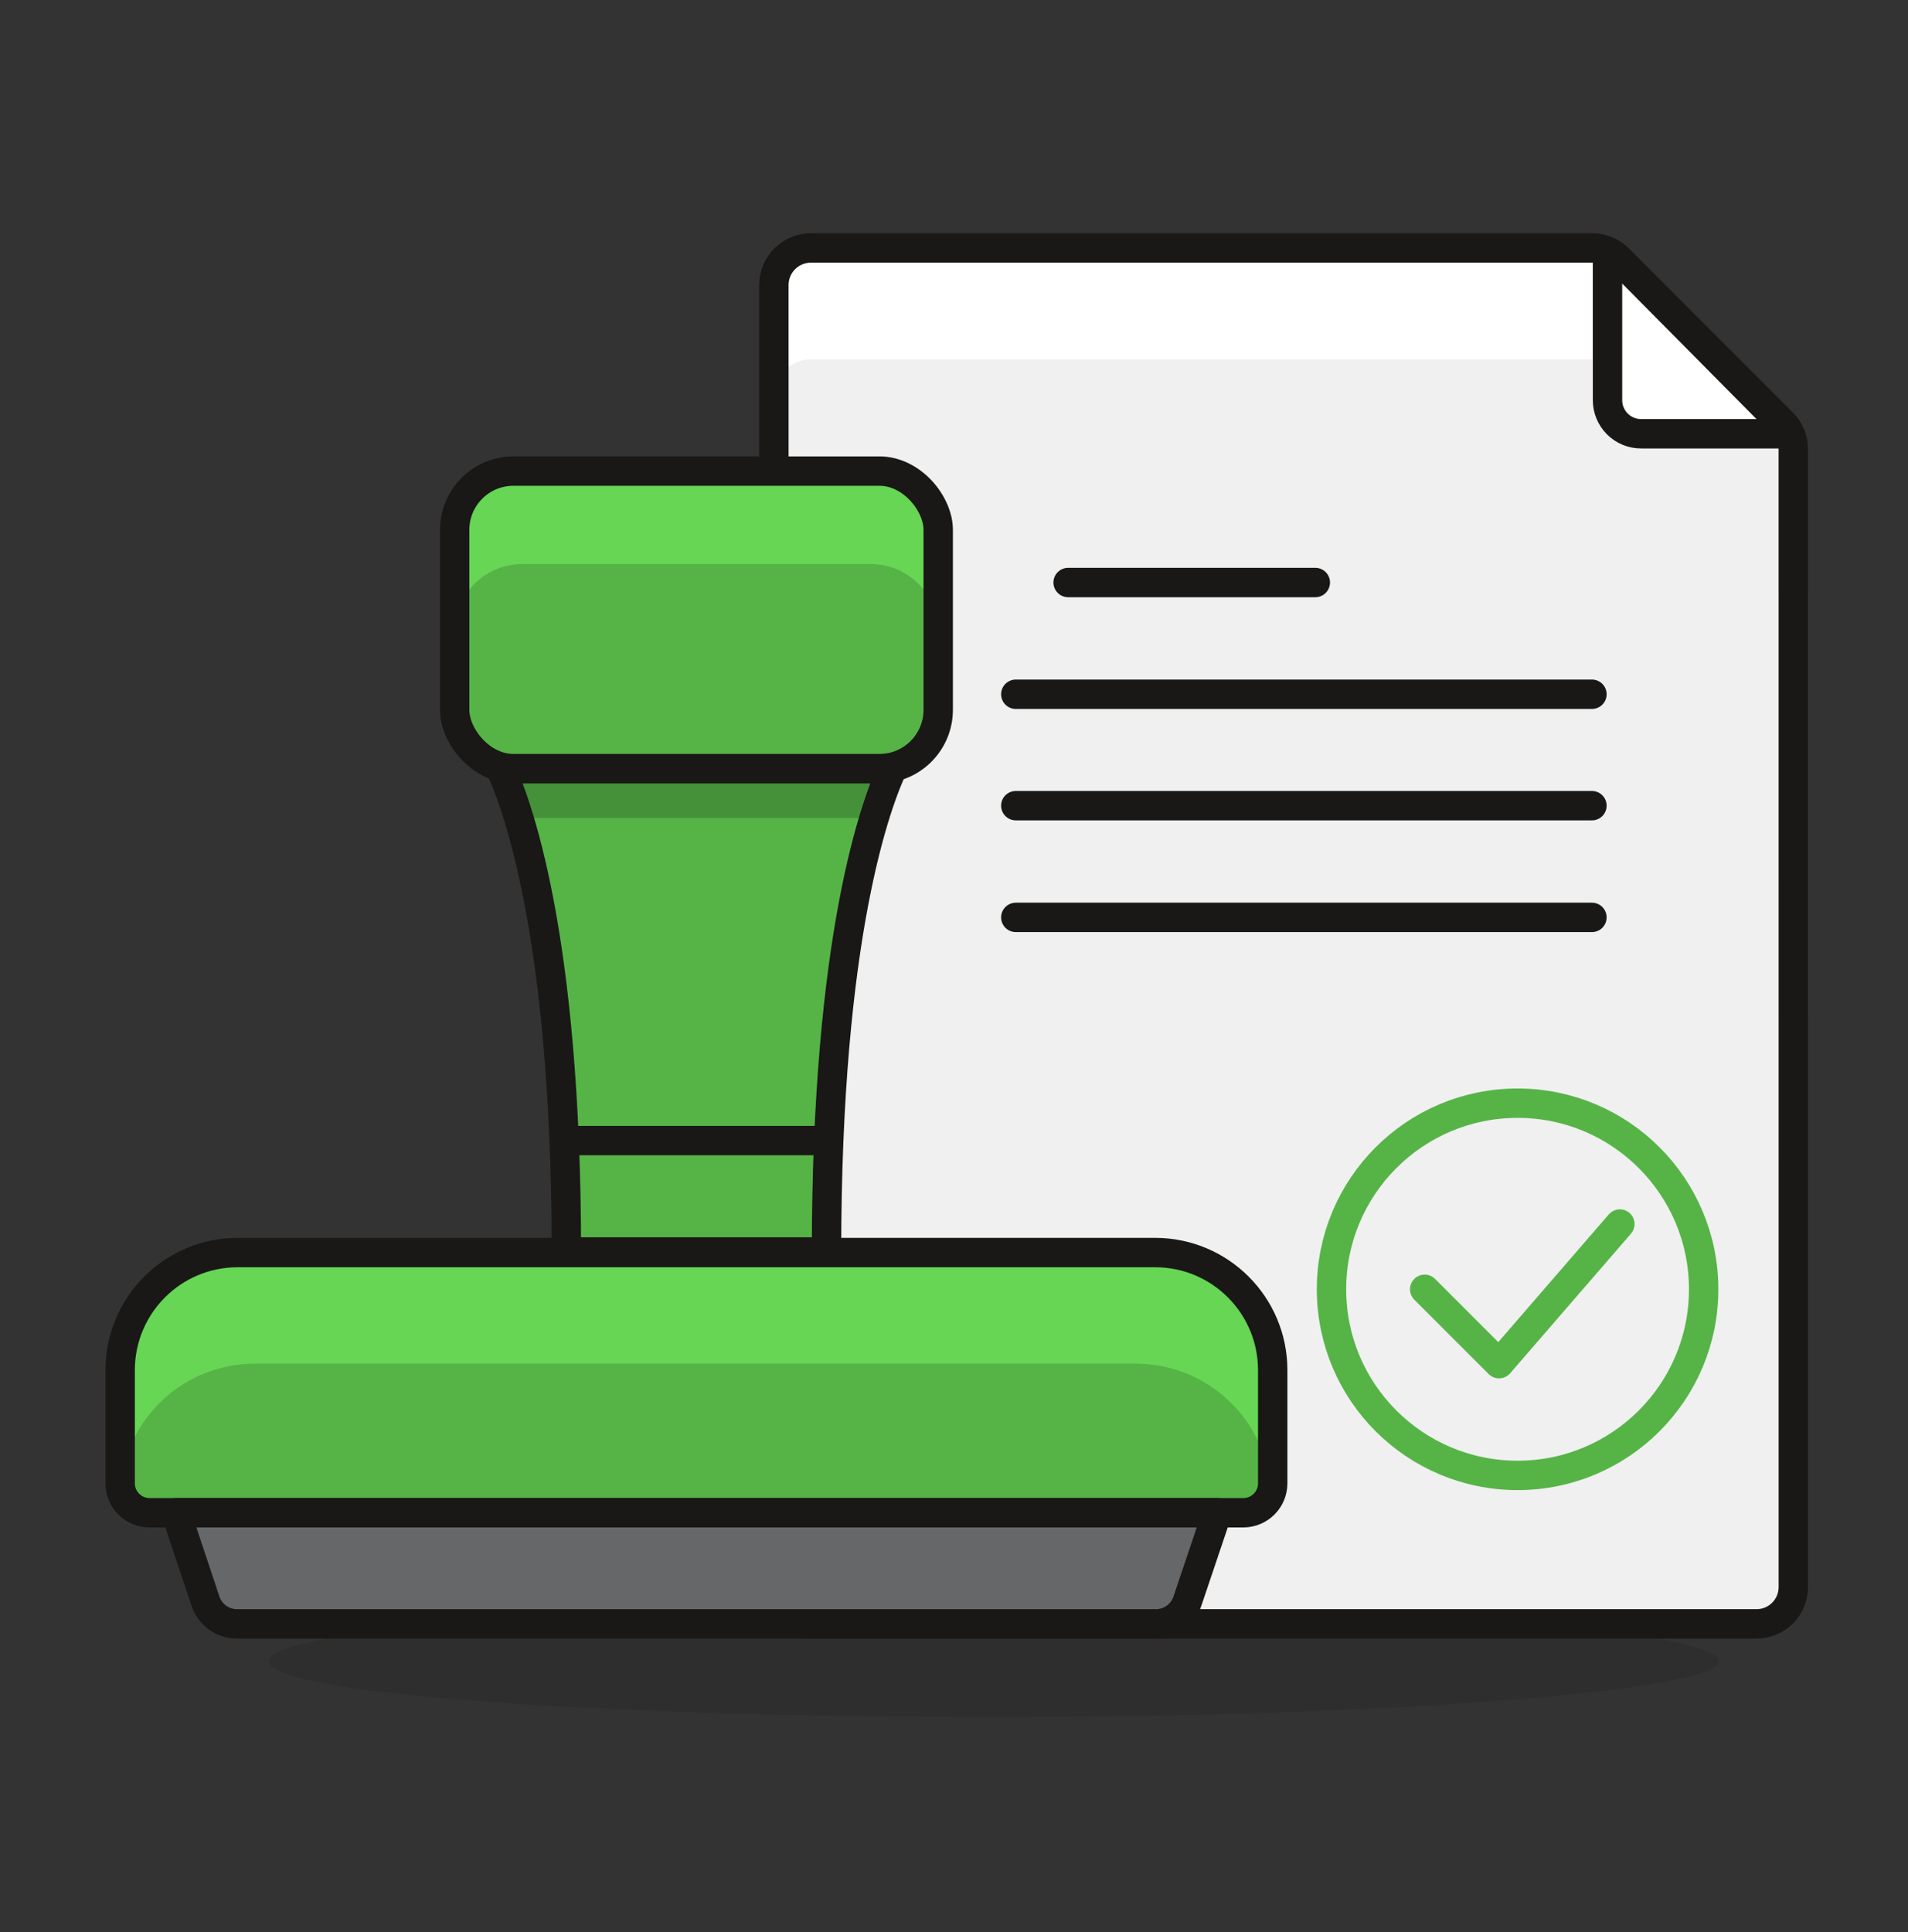 <svg viewBox="0 0 80 81" xmlns="http://www.w3.org/2000/svg"><rect x="0" y="0" width="80" height="81" fill="#333333" stroke="none"/><g fill="none" fill-rule="evenodd" transform="translate(5 10)"><path d="m67.072 59.64c0 1.232-13.557 2.342-30.393 2.342s-30.406-.986-30.406-2.342 13.557-2.342 30.406-2.342 30.393 1.048 30.393 2.342z" fill="#191816" fill-rule="nonzero" opacity=".15"/><path d="m70.191 56.522c.003.413-.159.81-.451 1.102-.292.292-.689.455-1.102.451h-39.625c-.414.003-.812-.159-1.106-.451-.294-.292-.459-.688-.459-1.102v-54.575c0-.414.165-.811.459-1.102.294-.292.692-.454 1.106-.451h32.735c.416-.003.815.162 1.109.456l6.877 6.877c.294.294.459.693.456 1.109z" fill="#f0f0f0" fill-rule="nonzero"/><path d="m27.448 6.631c0-.864.701-1.565 1.565-1.565h38.059l-4.215-4.215c-.294-.294-.693-.459-1.109-.456h-32.735c-.414-.003-.812.159-1.106.451-.294.292-.459.688-.459 1.102z" fill="#fff" fill-rule="nonzero"/><g stroke-width="1.232"><path d="m70.191 56.522c.003.413-.159.81-.451 1.102-.292.292-.689.455-1.102.451h-39.625c-.414.003-.812-.159-1.106-.451-.294-.292-.459-.688-.459-1.102v-54.575c0-.414.165-.811.459-1.102.294-.292.692-.454 1.106-.451h32.735c.416-.003.815.162 1.109.456l6.877 6.877c.294.294.459.693.456 1.109z" stroke="#191816" stroke-linejoin="round"/><circle cx="58.63" cy="44.049" r="7.802" stroke="#56b447"/><path d="m54.735 44.049 3.118 3.118 5.066-5.854" stroke="#56b447" stroke-linecap="round" stroke-linejoin="round"/><path d="m37.591 19.104h24.157" stroke="#191816" stroke-linecap="round" stroke-linejoin="round"/><path d="m39.785 14.42h10.365" stroke="#191816" stroke-linecap="round" stroke-linejoin="round"/><path d="m37.591 23.775h24.157" stroke="#191816" stroke-linecap="round" stroke-linejoin="round"/><path d="m37.591 28.458h24.157" stroke="#191816" stroke-linecap="round" stroke-linejoin="round"/><path d="m62.401 6.766c-.003.377.145.739.412 1.006s.629.415 1.006.412h6.162c-.075-.169-.179-.323-.308-.456l-6.816-6.877c-.133-.129-.287-.233-.456-.308z" fill="#fff" fill-rule="nonzero" stroke="#191816" stroke-linejoin="round"/></g><path d="m4.967 42.509h38.466c2.723 0 4.93 2.207 4.93 4.93v4.745c0 .681-.552 1.232-1.232 1.232h-45.861c-.681 0-1.232-.552-1.232-1.232v-4.745c0-2.723 2.207-4.93 4.93-4.93z" fill="#56b447" fill-rule="nonzero"/><path d="m48.363 48.154c0-3.131-2.538-5.669-5.669-5.669h-36.975c-3.131 0-5.669 2.538-5.669 5.669v3.833c-.006.094-.006.189 0 .283.285-2.892 2.714-5.098 5.62-5.103h36.975c2.904.011 5.33 2.213 5.62 5.103.006-.094.006-.189 0-.283z" fill="#66d654" fill-rule="nonzero"/><path d="m31.503 22.222h-14.605c-.342-.004-.681-.07-.998-.197.764 1.59 2.847 7.148 2.847 20.459h10.908c0-13.311 2.083-18.869 2.847-20.459-.318.127-.656.194-.998.197z" fill="#56b447" fill-rule="nonzero"/><path d="m16.897 22.222c-.342-.004-.681-.07-.998-.197.341.733.625 1.491.85 2.268h14.901c.225-.777.51-1.535.85-2.268-.318.127-.656.194-.998.197z" fill="#459139" fill-rule="nonzero"/><path d="m44.789 57.114c-.189.58-.733.97-1.343.961h-38.491c-.61.008-1.155-.381-1.343-.961l-1.232-3.697h43.655z" fill="#656769" fill-rule="nonzero"/><path d="m4.967 42.509h38.466c2.723 0 4.93 2.207 4.93 4.93v4.745c0 .681-.552 1.232-1.232 1.232h-45.861c-.681 0-1.232-.552-1.232-1.232v-4.745c0-2.723 2.207-4.93 4.93-4.93z" stroke="#191816" stroke-linejoin="round" stroke-width="1.232"/><path d="m31.503 22.222h-14.605c-.342-.004-.681-.07-.998-.197.764 1.59 2.847 7.148 2.847 20.459h10.908c0-13.311 2.083-18.869 2.847-20.459-.318.127-.656.194-.998.197z" stroke="#191816" stroke-linejoin="round" stroke-width="1.232"/><path d="m44.789 57.114c-.189.58-.733.97-1.343.961h-38.491c-.61.008-1.155-.381-1.343-.961l-1.232-3.697h43.655z" stroke="#191816" stroke-linejoin="round" stroke-width="1.232"/><path d="m18.648 37.813h11.105" stroke="#191816" stroke-linejoin="round" stroke-width="1.232"/><rect fill="#56b447" fill-rule="nonzero" height="12.473" rx="2.465" width="20.275" x="14.063" y="9.749"/><path d="m31.503 9.749h-14.605c-.752 0-1.473.299-2.004.83-.532.532-.83 1.253-.83 2.004v3.895c0-.752.299-1.473.83-2.004.532-.532 1.253-.83 2.004-.83h14.605c1.566 0 2.835 1.269 2.835 2.835v-3.895c0-1.566-1.269-2.835-2.835-2.835z" fill="#66d654" fill-rule="nonzero"/><rect height="12.473" rx="2.465" stroke="#191816" stroke-linejoin="round" stroke-width="1.232" width="20.275" x="14.063" y="9.749"/></g></svg>